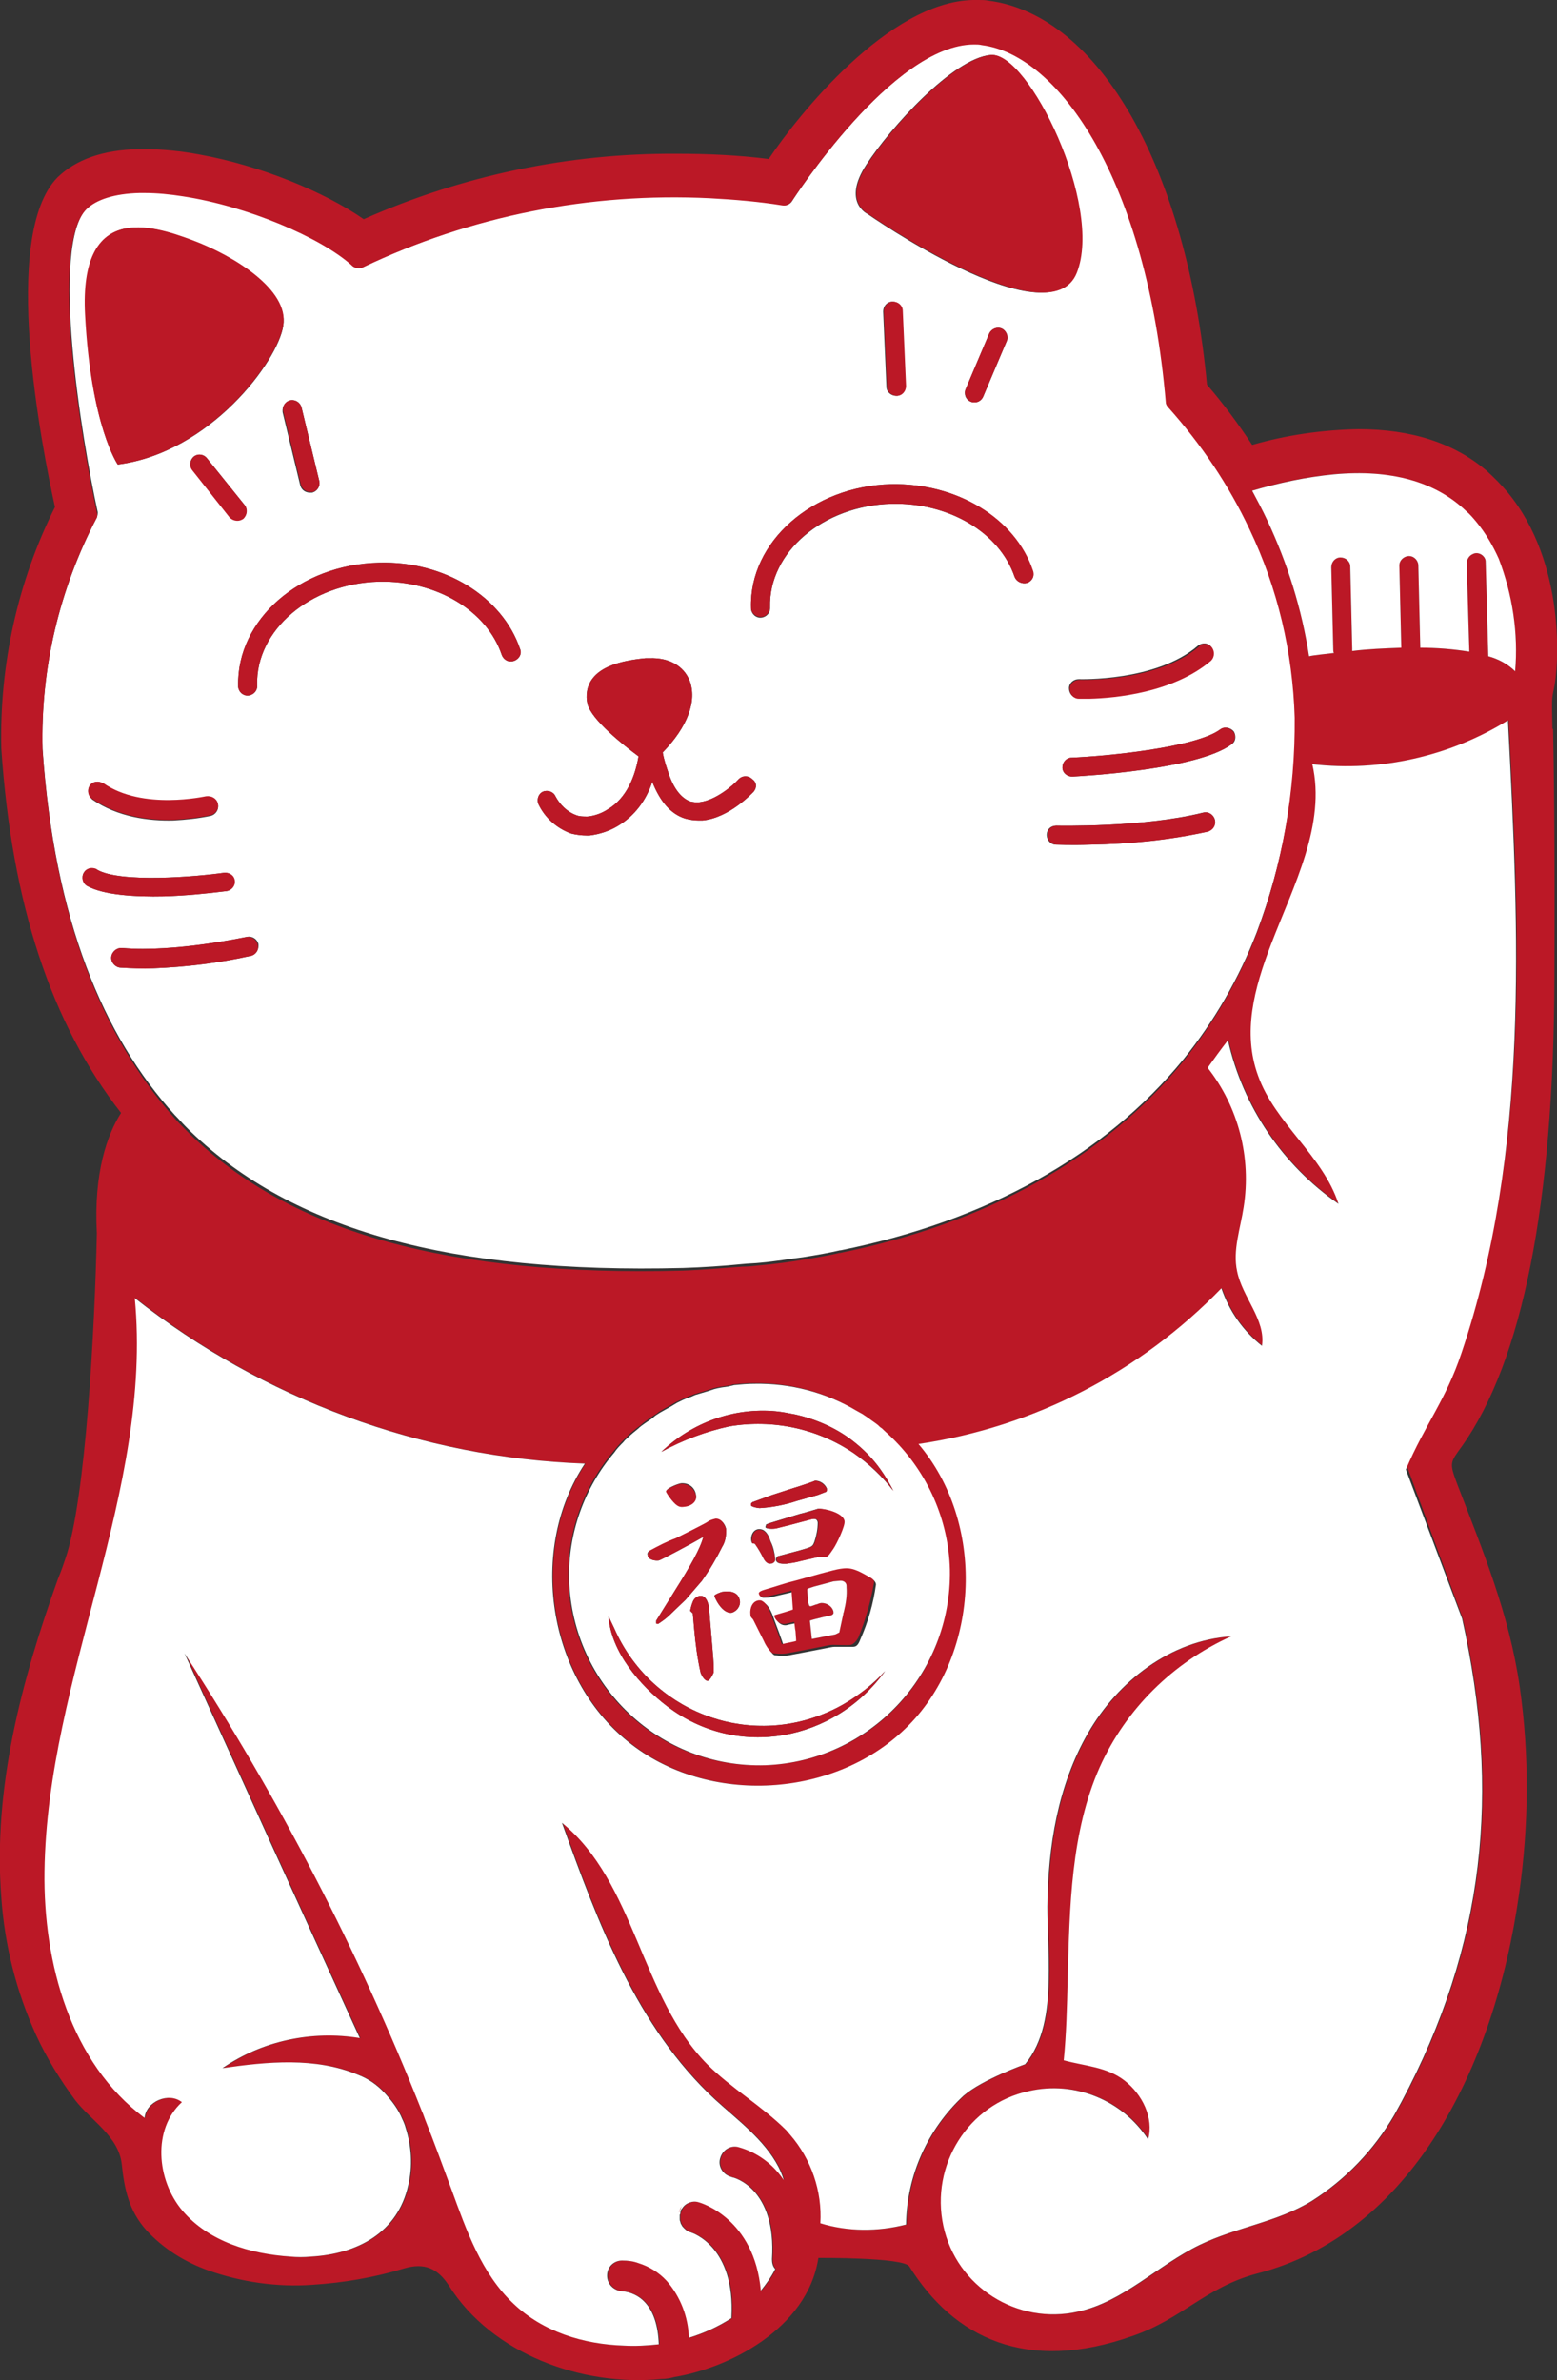 <svg xmlns="http://www.w3.org/2000/svg" xmlns:xlink="http://www.w3.org/1999/xlink" id="Layer_1" x="0px" y="0px" viewBox="0 0 238 363.8" style="enable-background:new 0 0 238 363.8;" xml:space="preserve"><rect x="0" y="0" width="238" height="363.8" fill="#333333" stroke="none"/><style type="text/css">	.st0{fill:#FFFFFF;}	.st1{fill:#BB1826;}</style><g id="Calque_2">	<g id="GENERAL_LOGO">		<path class="st0" d="M191.1,80.8c-3.2-6.8-7.4-13-12.4-18.6c-0.2-0.2-0.3-0.5-0.4-0.8c-2.8-33.8-16.2-53.1-28.1-54.6   c-0.4-0.1-0.8-0.1-1.2-0.1c-12.5,0-27.8,23.8-27.9,24c-0.3,0.5-0.9,0.8-1.4,0.6c-3.7-0.5-7.4-0.9-11.1-1.1   c-18.3-0.9-36.5,2.7-53.1,10.6c-0.5,0.3-1.2,0.2-1.6-0.3c0,0-0.1-0.1-0.1-0.1c-4.8-4.3-15.9-9-25.8-10.6c-1.9-0.3-3.9-0.5-5.8-0.5   h-0.8c-3.8,0.1-6.6,1-8.1,2.5c-5.7,5.7-0.8,35.3,1.6,46.3c0.1,0.3,0,0.7-0.1,1c-5.7,10.9-8.6,23-8.3,35.3c1.8,26.2,9.3,44,20.2,56   c0.6,0.6,1.1,1.2,1.7,1.8l0.8,0.8c15.6,15,39.7,21.7,75.2,20.8c3.1-0.1,6.1-0.3,9.1-0.6c0.9-0.1,1.8-0.1,2.7-0.2   c2.3-0.2,4.6-0.6,6.9-0.9c1.8-0.3,3.6-0.6,5.3-1h0.1c22.3-4.5,40.4-14.5,52.4-29.2c4.7-5.8,8.5-12.4,11.2-19.4   c4-10.6,6-21.8,5.9-33.2C197.7,99.6,195.4,89.8,191.1,80.8z M183.1,98.7c0.6-0.5,1.5-0.5,2,0.1c0,0,0,0,0,0   c0.5,0.6,0.5,1.5-0.1,2.1c0,0,0,0,0,0c-5.8,4.9-14.7,5.7-18.5,5.8h-1.7c-0.8,0-1.4-0.7-1.4-1.5c0-0.8,0.7-1.4,1.5-1.4c0,0,0,0,0,0   C165,103.8,176.7,104.2,183.1,98.7z M44.3,61.2c0.8-0.2,1.6,0.3,1.8,1.1l2.7,11.2c0.2,0.8-0.3,1.6-1.1,1.8h-0.3   c-0.7,0-1.3-0.4-1.5-1.1l-2.7-11.2C43.1,62.1,43.6,61.4,44.3,61.2C44.3,61.2,44.3,61.2,44.3,61.2z M13.1,48.1   C12.2,31,23,34.3,29.3,36.8s14.8,7.6,14,13S32.1,69.2,18,71C18,71,13.9,65.1,13.1,48.1z M37.2,79.2c-0.2,0.2-0.6,0.3-0.9,0.3   c-0.5,0-0.9-0.2-1.2-0.5l-5.7-7.2c-0.5-0.6-0.4-1.5,0.2-2c0.6-0.5,1.5-0.4,2,0.2c0,0,0,0,0,0l5.8,7.2   C37.8,77.8,37.8,78.7,37.2,79.2z M13.7,120.1c0.5-0.7,1.4-0.8,2.1-0.3c6,4.2,15.6,2,15.7,2c0.8-0.2,1.6,0.3,1.8,1.1   c0.2,0.8-0.3,1.6-1.1,1.8l0,0c-1.9,0.4-3.8,0.6-5.7,0.7c-3.7,0.1-8.5-0.5-12.4-3.2C13.5,121.6,13.3,120.8,13.7,120.1z M12.8,133.4   c0.4-0.7,1.3-0.9,1.9-0.5c0,0,0,0,0.1,0c3.5,2.1,15.2,1.1,19.4,0.5c0.8-0.1,1.5,0.4,1.6,1.2s-0.4,1.5-1.2,1.6   c-3.2,0.4-6.3,0.7-9.5,0.8c-4.5,0.1-9.3-0.2-11.8-1.6C12.7,135,12.4,134.1,12.8,133.4C12.8,133.4,12.8,133.4,12.8,133.4z    M38.3,146.1c-4.9,1.1-9.9,1.7-14.9,1.9c-1.6,0-3.3,0-4.9-0.1c-0.8,0-1.5-0.7-1.5-1.5c0-0.8,0.7-1.5,1.5-1.5c0.1,0,0.2,0,0.2,0   c8,0.7,18.9-1.7,19-1.7c0.8-0.2,1.6,0.3,1.8,1.1C39.6,145.2,39.1,145.9,38.3,146.1C38.3,146.1,38.3,146.1,38.3,146.1z M78.6,101   c-0.8,0.3-1.6-0.1-1.9-0.9c-2.3-6.8-10-11.4-18.8-11.2c-10.5,0.3-18.8,7.4-18.6,15.8c0.1,0.8-0.5,1.5-1.3,1.6   c-0.8,0.1-1.5-0.5-1.6-1.3c0-0.1,0-0.2,0-0.2C36.2,94.7,45.8,86.3,57.9,86c10-0.3,18.9,5.2,21.6,13.2   C79.8,99.9,79.4,100.7,78.6,101z M115.2,121c-0.2,0.2-3.7,4-7.8,4.4c-0.2,0-0.4,0-0.6,0c-0.7,0-1.4-0.1-2.1-0.3   c-2.2-0.7-3.8-2.6-5-5.6c-0.9,2.8-2.7,5.2-5.2,6.7c-1.3,0.8-2.8,1.3-4.4,1.5h-0.4c-0.8,0-1.6-0.1-2.4-0.3c-2.2-0.8-4-2.4-5-4.5   c-0.3-0.7,0-1.6,0.7-1.9s1.6,0,1.9,0.7c0.7,1.3,1.8,2.4,3.2,2.9c0.5,0.2,1.1,0.2,1.7,0.2c1.1-0.1,2.2-0.5,3.1-1.1   c2.9-1.7,4.2-5.1,4.7-8.1c-2.3-1.7-7.2-5.6-7.8-8c-0.3-1.3-0.1-2.7,0.7-3.8c1.3-1.8,4-2.8,8.2-3.2h0.6c3-0.1,5.2,1.2,6.1,3.4   c1.2,3.1-0.3,7.1-4.1,11c0.2,1.2,0.6,2.3,1,3.5c0.8,2.2,1.9,3.5,3.2,4c0.5,0.1,1,0.2,1.5,0.1c2.4-0.3,5-2.5,5.9-3.5   c0.6-0.6,1.5-0.6,2.1,0C115.7,119.6,115.7,120.4,115.2,121z M157,89.1c-0.8,0.2-1.6-0.2-1.9-0.9c-2.3-6.8-10-11.4-18.8-11.2   c-10.5,0.3-18.8,7.4-18.6,15.8c0.1,0.8-0.5,1.5-1.3,1.6c-0.8,0.1-1.5-0.5-1.6-1.3c0-0.1,0-0.1,0-0.2c-0.3-10.1,9.4-18.6,21.4-18.9   c10.1-0.2,18.9,5.2,21.6,13.2C158.2,88,157.8,88.8,157,89.1C157,89.1,157,89.1,157,89.1z M135,47.6c0-0.8,0.6-1.5,1.4-1.5   c0.8,0,1.5,0.6,1.5,1.4l0.5,11.5c0,0.8-0.6,1.5-1.4,1.5l0,0c-0.8,0-1.5-0.6-1.5-1.4c0,0,0,0,0,0L135,47.6z M147.6,59.5l3.6-8.5   c0.3-0.7,1.2-1.1,1.9-0.8c0,0,0,0,0,0c0.7,0.3,1.1,1.2,0.8,1.9l-3.6,8.5c-0.2,0.5-0.7,0.9-1.3,0.9c-0.2,0-0.4,0-0.6-0.1   C147.6,61.1,147.3,60.2,147.6,59.5z M132.6,32.7c0,0-3.9-1.8-0.2-7.5s13.3-16.3,19-16.8s17.2,23,13,33.3S132.6,32.7,132.6,32.7z    M184.6,127.1c-5.9,1.3-11.9,1.9-18,2c-3,0.1-5,0-5.2,0c-0.8,0-1.4-0.7-1.4-1.5c0,0,0,0,0,0c0-0.8,0.6-1.4,1.4-1.4   c0,0,0.1,0,0.1,0c0.1,0,13.2,0.3,22.4-2c0.8-0.2,1.6,0.3,1.8,1.1C185.9,126,185.4,126.8,184.6,127.1L184.6,127.1L184.6,127.1z    M188.2,113.8c-5.2,3.8-22.4,4.8-24.3,4.9l0,0c-0.8,0-1.5-0.6-1.5-1.4c0-0.8,0.6-1.5,1.4-1.5c0,0,0,0,0,0c5-0.2,18.9-1.5,22.7-4.3   c0.7-0.5,1.6-0.3,2.1,0.3c0,0,0,0,0,0C189,112.5,188.9,113.4,188.2,113.8C188.2,113.8,188.2,113.8,188.2,113.8L188.2,113.8z"></path>		<path class="st1" d="M118.5,238.2c0,0.1,0,0.2,0,0.3c-0.1,0.3-0.4,0.5-0.7,0.5c-0.6,0.1-1-0.6-1.1-0.8c-0.4-0.8-0.8-1.5-1.3-2.2   c-0.1-0.1-0.3-0.1-0.4-0.1c-0.2-0.4-0.1-2,1-2.1c0.4,0,0.7,0.1,1,0.4c0.4,0.4,0.6,0.9,0.8,1.5   C118.1,236.4,118.3,237.3,118.5,238.2z"></path>		<path class="st1" d="M237.3,111.4c-0.1-4.6-0.1-4.6,0.2-6c0.8-3.4,1.9-19.3-7-30.1c-1-1.2-2.1-2.3-3.2-3.3   c-5-4.3-11.6-6.4-19.6-6.4h-0.1c-5.5,0.1-11,0.9-16.2,2.4c-2.1-3.2-4.4-6.3-6.9-9.2c-3.1-33-16.4-56.5-33.4-58.7   c-0.5-0.1-1-0.1-1.5-0.1h-0.9c-12.9,0.3-26.7,17.6-31.2,24.3c-4.7-0.6-9.4-0.8-14.1-0.8l0,0c-16.4-0.1-32.7,3.3-47.8,10   c-5.9-4.1-15.7-8.2-25.2-9.9c-2.7-0.5-5.5-0.8-8.3-0.8h-0.9c-5.5,0.1-9.6,1.6-12.4,4.3C0,36,6.4,68.4,8.4,77.5   c-5.7,11.4-8.5,24.1-8.2,36.9c1.6,23.8,7.6,42,18.3,55.7c-2.1,3.3-4.2,9.1-3.7,18.4c-0.3,14.3-1.7,40.7-4.8,49.7   c-0.3,0.9-0.6,1.8-1.1,3C3.3,256.8-1.1,273.3,0.2,290c0.5,7.3,2.3,14.4,5.3,21c1.6,3.5,3.7,6.9,6,10c2.4,3.1,6.6,5.5,7.1,9.7   c0.4,3.9,1.1,7.2,3.8,10.2c2.6,2.8,5.8,4.8,9.4,6.1c5.1,1.8,10.6,2.6,16,2.2c4.7-0.3,9.4-1.1,14-2.5c3.1-0.9,5.1,0,6.8,2.6   c6.6,10.5,20.4,15.5,32.5,14.3c0.6,0,1.3-0.1,2-0.3c8-1.3,20.3-7.2,22-18.2c0,0,13-0.1,13.9,1.3c6.8,10.9,17.9,16.4,34.2,10.6   c7.5-2.6,11.1-7.4,18.9-9.5c23.4-6,36.3-31.1,40.1-58c1.5-10.5,1.6-21.2,0.1-31.7c-1.6-11.1-5.6-20.7-9.6-31.1   c-1.2-3.2-1-3.2,0.8-5.7c9.2-13,14-37,14.1-71.4c0.1-22.3-0.1-32.9-0.2-38.1V111.4z M203.8,72.5c8.7-0.8,15.5,1.1,20.2,5.6   c0.6,0.5,1.1,1.1,1.6,1.7c1.4,1.7,2.5,3.6,3.4,5.6c2.2,5.5,3.1,11.4,2.6,17.2c-1.1-1.1-2.6-1.9-4.1-2.3l-0.4-14.3   c0-0.2,0-0.4-0.1-0.6c-0.3-0.7-1.2-1.1-1.9-0.7c-0.5,0.2-0.9,0.8-0.9,1.4l0.4,13.5c-2.5-0.4-5-0.6-7.5-0.6c0,0,0-0.1,0-0.1   l-0.3-12.6c-0.1-0.8-0.8-1.4-1.6-1.3c-0.7,0.1-1.3,0.7-1.3,1.4l0.3,12.6l0,0c-2.6,0.1-5.2,0.2-7.5,0.5c0-0.1,0-0.2,0-0.3   l-0.3-12.6c0-0.8-0.7-1.4-1.5-1.4c-0.8,0-1.4,0.7-1.4,1.5l0.3,12.6c0,0.2,0,0.3,0.1,0.5c-1.6,0.2-2.9,0.3-3.8,0.5   c-1.1-7.2-3.3-14.2-6.4-20.8c-0.7-1.5-1.5-3-2.3-4.5C195.4,73.8,199.6,72.9,203.8,72.5z M6.5,114.6C6.2,102.3,9,90.2,14.7,79.3   c0.2-0.3,0.2-0.7,0.1-1c-2.4-11-7.3-40.6-1.6-46.3c1.5-1.5,4.3-2.4,8.1-2.5h0.8c1.9,0,3.9,0.2,5.8,0.5c9.9,1.5,21.1,6.3,25.8,10.5   c0,0,0.1,0.1,0.1,0.1c0.4,0.4,1.1,0.5,1.6,0.3c16.5-7.9,34.8-11.5,53.1-10.6c3.7,0.2,7.4,0.5,11.1,1.1c0.6,0.1,1.1-0.2,1.4-0.6   c0.2-0.2,15.4-24,27.9-24c0.4,0,0.8,0,1.2,0.1c11.8,1.5,25.2,20.7,28.1,54.6c0,0.3,0.2,0.6,0.4,0.8c5,5.6,9.2,11.8,12.4,18.6   c4.3,9,6.6,18.8,6.9,28.8c0.1,11.3-1.9,22.6-5.9,33.2c-2.7,7-6.5,13.5-11.2,19.4c-12,14.7-30.1,24.7-52.4,29.2h-0.1   c-1.7,0.4-3.5,0.7-5.3,1c-2.3,0.4-4.6,0.7-6.9,0.9c-0.9,0.1-1.8,0.2-2.7,0.2c-3,0.2-6,0.5-9.1,0.6c-35.5,0.9-59.6-5.7-75.2-20.8   l-0.8-0.8c-0.6-0.6-1.2-1.2-1.7-1.8C15.8,158.6,8.3,140.8,6.5,114.6z M136.3,219.8c11.5,11.2,11.8,29.7,0.6,41.2   s-29.7,11.8-41.2,0.6c-11-10.7-11.8-28-2-39.7c0.5-0.6,0.9-1.1,1.4-1.6c0.3-0.3,0.6-0.5,0.8-0.8c0.4-0.4,0.9-0.8,1.4-1.2   c0.3-0.2,0.7-0.5,1-0.8c0.5-0.4,1-0.7,1.4-1s0.7-0.4,1-0.7c0.5-0.3,1-0.6,1.6-0.9c0.3-0.2,0.7-0.4,1-0.6c0.6-0.3,1.2-0.5,1.8-0.8   c0.3-0.1,0.7-0.3,1-0.4c0.7-0.2,1.3-0.4,2-0.6c0.3-0.1,0.6-0.2,0.9-0.3c0.7-0.2,1.5-0.3,2.2-0.4c0.3,0,0.5-0.1,0.8-0.2   c1-0.1,2-0.2,3.1-0.2c5.5-0.1,10.9,1.3,15.6,4.1l0.9,0.5c0.3,0.2,0.6,0.4,0.9,0.6c0.5,0.4,1,0.7,1.5,1.1c0.2,0.2,0.4,0.3,0.6,0.5   C135.3,218.8,135.8,219.3,136.3,219.8z M223.5,206.1c-2.4,7.2-5.5,10.8-8.5,17.8l8.6,23.5c5.9,26.5,3.5,49.9-9.3,73.9   c-0.4,0.7-0.7,1.3-1.1,2c-3.1,5.3-7.4,9.8-12.6,13.1c-5.2,3.2-11.5,4-17.1,6.7c-6.4,3.1-11.7,8.7-18.6,10.2   c-9.3,2.1-18.6-3.8-20.6-13.1s3.8-18.6,13.1-20.6c7-1.6,14.3,1.4,18.2,7.4c0.9-3.3-0.9-6.9-3.6-9s-6-2.2-9.3-3.1   c0.4-4,0.5-8.2,0.6-12.3c0.3-11.2,0.5-22.6,4.9-32.5c4-8.9,11.2-16,20.1-20c-9.2,0.6-17.3,6.8-21.9,14.8s-6.1,17.3-6.2,26.5   c0,3.5,0.3,7.4,0.2,11.2c-0.1,4.9-0.8,9.5-3.6,12.9c0,0-6.5,2.3-9.4,4.8c-5.5,5.1-8.7,12.2-8.8,19.7c-4.3,1.1-8.9,1.1-13.1-0.2   c0.3-4.9-1.4-9.8-4.6-13.5l-0.6-0.7c-3.7-3.7-8.4-6.4-12.1-10.1c-10.2-10.3-11-27.8-22.2-36.9c5.5,15.3,11.4,31.2,23.4,42.3   c3.5,3.2,7.5,6.1,9.7,10.3c0.3,0.6,0.6,1.3,0.8,2c-1.6-2.4-4-4.2-6.8-5c-1.2-0.4-2.5,0.3-2.9,1.6c-0.4,1.2,0.3,2.5,1.6,2.9   c0.1,0,0.2,0.1,0.3,0.1c0.1,0,6.7,1.6,6,12.5c0,0.5,0.1,1.1,0.5,1.5c-0.6,1.2-1.4,2.3-2.2,3.3c-1-11-9.1-13.4-9.5-13.5   c-0.9-0.3-2,0.1-2.5,0.9c-0.1,0.2-0.3,0.4-0.3,0.7l-0.1,0.3c0,0.1,0,0.2,0,0.3c0,0.1,0,0.3,0,0.4c0,0.1,0,0.2,0.1,0.4   c0,0.2,0.1,0.3,0.2,0.5c0.1,0.2,0.2,0.3,0.4,0.5c0.3,0.3,0.6,0.5,1,0.6c0.3,0.1,6.8,2.2,6.2,13v0.1c-2,1.3-4.2,2.3-6.5,3   c-0.1-3.2-1.3-6.3-3.4-8.7c-1.2-1.3-2.7-2.2-4.3-2.7c-0.8-0.3-1.6-0.4-2.5-0.4c-1.3,0-2.3,1-2.3,2.3c0,1.3,1,2.3,2.3,2.4   c1.3,0.1,2.6,0.7,3.5,1.7c1.3,1.4,2,3.6,2.1,6.4c-1.8,0.2-3.6,0.3-5.3,0.2c-6.2-0.2-12.4-2.1-16.9-6.4c-4.9-4.6-7.2-11.2-9.5-17.5   c-1.3-3.5-2.6-7.1-4-10.6c-0.2-0.5-0.3-0.9-0.5-1.3c-9.7-24.5-21.9-47.9-36.3-70c8.9,19.6,17.8,39.2,26.8,58.8   c-7.3-1.2-14.9,0.4-21,4.6c6.9-1,14.2-1.7,20.7,1c1.6,0.6,3,1.6,4.1,2.8c1.1,1.2,2.1,2.5,2.7,4c0.2,0.4,0.4,0.9,0.5,1.3   c0.9,2.8,1.1,5.9,0.4,8.8c-1.6,7.2-7.7,10.5-14.9,10.9c-1,0.1-2.1,0.1-3.1,0c-6.1-0.4-12.5-2.3-16.5-7s-4.6-12.5-0.1-16.6   c-2-1.6-5.5-0.1-5.7,2.4c-11.3-8.4-15.5-23.6-15.3-37.7c0.4-29.7,16.6-58.1,13.8-87.6c19.7,15.5,43.8,24.4,68.8,25.3   c-8.7,13.1-5.7,32.6,6.6,42.5c12.2,9.9,31.9,8.7,42.9-2.5c11-11.2,11.7-31,1.5-43c17.7-2.6,33.9-11,46.3-23.8   c1.2,3.5,3.3,6.5,6.2,8.8c0.6-4-3-7.4-3.8-11.4c-0.7-3.2,0.5-6.5,1-9.8c1.2-7.6-0.8-15.3-5.5-21.3c1-1.4,2-2.8,3.1-4.2   c2.3,10.2,8.4,19.1,16.9,25c-2.4-7.4-9.7-12.3-12.3-19.6c-2.4-6.6-0.6-13.3,2-20.1c3.5-9.1,8.4-18.3,6.3-27.5   c10.4,1.2,21-1.2,29.9-6.7C232.3,142,233.9,175.3,223.5,206.1L223.5,206.1z"></path>		<path class="st1" d="M115.2,121c-0.2,0.2-3.7,4-7.8,4.4c-0.2,0-0.4,0-0.6,0c-0.7,0-1.4-0.1-2.1-0.3c-2.2-0.7-3.8-2.6-5-5.6   c-0.9,2.8-2.7,5.2-5.2,6.7c-1.3,0.8-2.8,1.3-4.4,1.5h-0.4c-0.8,0-1.6-0.1-2.4-0.3c-2.2-0.8-4-2.4-5-4.5c-0.3-0.7,0-1.6,0.7-1.9   s1.6,0,1.9,0.7c0.7,1.3,1.8,2.4,3.2,2.9c0.5,0.2,1.1,0.2,1.7,0.2c1.1-0.1,2.2-0.5,3.1-1.1c2.9-1.7,4.2-5.1,4.7-8.1   c-2.3-1.7-7.2-5.6-7.8-8c-0.3-1.3-0.1-2.7,0.7-3.8c1.3-1.8,4-2.8,8.2-3.2h0.6c3-0.1,5.2,1.2,6.1,3.4c1.2,3.1-0.3,7.1-4.1,11   c0.2,1.2,0.6,2.3,1,3.5c0.8,2.2,1.9,3.5,3.2,4c0.5,0.1,1,0.2,1.5,0.1c2.4-0.3,5-2.5,5.9-3.5c0.6-0.6,1.5-0.6,2.1,0   C115.7,119.6,115.7,120.4,115.2,121z"></path>		<path class="st0" d="M223.5,247.4c5.9,26.5,3.5,49.9-9.3,73.9c-0.4,0.7-0.7,1.3-1.1,2c-3.1,5.3-7.4,9.8-12.6,13.1   c-5.2,3.2-11.5,4-17.1,6.7c-6.4,3.1-11.7,8.7-18.6,10.2c-9.3,2.1-18.6-3.8-20.6-13.1s3.8-18.6,13.1-20.6c7-1.6,14.3,1.4,18.2,7.4   c0.9-3.3-0.9-6.9-3.6-9s-6-2.2-9.3-3.1c0.4-4,0.5-8.2,0.6-12.3c0.3-11.2,0.5-22.6,4.9-32.5c4-8.9,11.2-16,20.1-20   c-9.2,0.6-17.3,6.8-21.9,14.8s-6.1,17.3-6.2,26.5c0,3.5,0.3,7.4,0.2,11.2c-0.1,4.9-0.8,9.5-3.6,12.9c0,0-6.5,2.3-9.4,4.8   c-5.5,5.1-8.7,12.2-8.8,19.7c-4.3,1.1-8.9,1.1-13.1-0.2c0.3-4.9-1.4-9.8-4.6-13.5l-0.6-0.7c-3.7-3.7-8.4-6.4-12.1-10.1   c-10.2-10.3-11-27.8-22.2-36.9c5.5,15.3,11.4,31.2,23.4,42.3c3.5,3.2,7.5,6.1,9.7,10.3c0.3,0.6,0.6,1.3,0.8,2   c-1.6-2.4-4-4.2-6.8-5c-1.2-0.4-2.5,0.3-2.9,1.6c-0.4,1.2,0.3,2.5,1.6,2.9c0.1,0,0.2,0.1,0.3,0.1c0.1,0,6.7,1.6,6,12.5   c0,0.5,0.1,1.1,0.5,1.5c-0.6,1.2-1.4,2.3-2.2,3.3c-1-11-9.1-13.4-9.5-13.5c-0.9-0.3-2,0.1-2.5,0.9c-0.2,0.2-0.3,0.4-0.3,0.7   c0,0.1,0,0.2-0.1,0.3c0,0.1,0,0.2,0,0.3c0,0.1,0,0.3,0,0.4c0,0.1,0,0.2,0.1,0.4c0,0.2,0.1,0.3,0.2,0.5c0.1,0.2,0.2,0.3,0.4,0.5   c0.3,0.3,0.6,0.5,1,0.6c0.3,0.1,6.8,2.2,6.2,13v0.1c-2,1.3-4.2,2.3-6.5,3c-0.1-3.2-1.3-6.3-3.4-8.7c-1.2-1.3-2.7-2.2-4.3-2.7   c-0.8-0.3-1.6-0.4-2.5-0.4c-1.3,0-2.3,1-2.3,2.3c0,1.3,1,2.3,2.3,2.4c1.3,0.1,2.6,0.7,3.5,1.7c1.3,1.4,2,3.6,2.1,6.4   c-1.8,0.2-3.6,0.3-5.3,0.2c-6.2-0.2-12.4-2.1-16.9-6.4c-4.9-4.6-7.2-11.2-9.5-17.5c-1.3-3.5-2.6-7.1-4-10.6   c-0.2-0.5-0.3-0.9-0.5-1.3c-9.7-24.5-21.9-47.9-36.3-70c8.9,19.6,17.8,39.2,26.8,58.8c-7.3-1.2-14.9,0.4-21,4.6   c6.9-1,14.2-1.7,20.7,1c1.6,0.6,3,1.6,4.1,2.8c1.1,1.2,2.1,2.5,2.7,4c0.2,0.4,0.4,0.9,0.5,1.3c0.9,2.8,1.1,5.9,0.4,8.8   c-1.6,7.2-7.7,10.5-14.9,10.9c-1,0.1-2.1,0.1-3.1,0c-6.1-0.4-12.5-2.3-16.5-7s-4.6-12.5-0.1-16.6c-2-1.6-5.5-0.1-5.7,2.4   c-11.3-8.4-15.5-23.6-15.3-37.7c0.4-29.7,16.6-58.1,13.8-87.6c19.7,15.5,43.8,24.4,68.8,25.3c-8.7,13.1-5.7,32.6,6.6,42.5   c12.2,9.9,31.9,8.7,42.9-2.5c11-11.2,11.7-31,1.5-43c17.7-2.6,33.9-11,46.3-23.8c1.2,3.5,3.3,6.5,6.2,8.8c0.6-4-3-7.4-3.8-11.4   c-0.7-3.2,0.5-6.5,1-9.8c1.2-7.6-0.8-15.3-5.5-21.3c1-1.4,2-2.8,3.1-4.2c2.3,10.2,8.4,19.1,16.9,25c-2.4-7.4-9.7-12.3-12.3-19.6   c-2.4-6.6-0.6-13.3,2-20.1c3.5-9.1,8.4-18.3,6.3-27.5c10.4,1.2,21-1.2,29.9-6.7c1.7,32.5,3.3,65.9-7.1,96.7   c-2.4,7.2-5.5,10.8-8.5,17.8L223.5,247.4z"></path>		<path class="st0" d="M145.2,239.9c-0.2-7.6-3.4-14.8-8.8-20.1c-0.5-0.5-1.1-1-1.6-1.5c-0.2-0.1-0.4-0.3-0.6-0.5   c-0.5-0.4-1-0.7-1.5-1.1c-0.3-0.2-0.6-0.4-0.9-0.6l-0.9-0.5c-4.7-2.8-10.1-4.2-15.6-4.1c-1,0-2.1,0.1-3.1,0.2   c-0.3,0.1-0.5,0.1-0.8,0.2c-0.7,0.1-1.5,0.2-2.2,0.4c-0.3,0.1-0.6,0.2-0.9,0.3c-0.7,0.2-1.3,0.4-2,0.6c-0.3,0.1-0.6,0.3-1,0.4   c-0.6,0.2-1.2,0.5-1.8,0.8c-0.3,0.2-0.7,0.4-1,0.6c-0.5,0.3-1.1,0.6-1.6,0.9c-0.3,0.2-0.7,0.4-1,0.7s-1,0.7-1.4,1   c-0.3,0.2-0.7,0.5-1,0.8c-0.5,0.4-1,0.8-1.4,1.2c-0.3,0.3-0.6,0.5-0.8,0.8c-0.5,0.5-1,1-1.4,1.6c-4.6,5.4-7.1,12.4-6.9,19.5   c0.5,16.1,13.9,28.8,30,28.3C132.9,269.2,145.5,255.9,145.2,239.9L145.2,239.9z M99.2,237.1c1.3-0.7,2.6-1.4,4-1.9   c1.2-0.6,3.8-1.9,4.7-2.4l0.3-0.2c0.3-0.2,0.7-0.3,1.1-0.4c1.2-0.1,1.7,1.2,1.7,1.6c0,0.9-0.1,1.8-0.6,2.6   c-0.9,1.8-1.9,3.5-3.1,5.2l-2.5,2.9l-2.4,2.3c-0.6,0.6-1.2,1-1.8,1.4c-0.1,0-0.3,0-0.3-0.1s0-0.3,0-0.4c1.3-2.1,1.8-2.9,2.8-4.5   c2.4-3.8,4-6.6,4.4-8.3c-1.9,1.1-6.6,3.6-6.8,3.6c-0.7,0.1-1.7-0.2-1.7-0.8C98.9,237.5,99,237.2,99.2,237.1z M101.9,227.9   c-0.1-0.4,1.6-1.1,2.2-1.2c1.2-0.1,2.2,0.7,2.3,1.9c0.1,0.8-0.7,1.5-1.8,1.6c-0.7,0.1-1.1,0-2-1.1   C102.3,228.8,102.1,228.4,101.9,227.9L101.9,227.9z M113.1,244.7c0.1,0.8-0.5,1.6-1.3,1.8c-1.5,0.1-2.6-2.4-2.6-2.6   s1.1-0.6,1.2-0.6C111.6,243.1,112.9,243.3,113.1,244.7z M109.1,255.6c-0.2,0.5-0.6,1.2-0.9,1.3c-0.6,0-1-1-1.1-1.2   c-0.5-2.2-0.8-4.5-1-6.8l-0.2-2.3c-0.1-0.1-0.2-0.2-0.3-0.3l-0.1-0.1c0.1-0.5,0.2-0.9,0.4-1.4c0.2-0.5,0.6-0.8,1.1-0.9   c1.2-0.1,1.4,1.9,1.4,2.1c0.1,1.4,0.7,7.8,0.7,8.8C109.1,255,109.1,255.5,109.1,255.6L109.1,255.6z M102,260.8   c-4.2-3.2-8.6-8.3-9-13.8c0.3,0.6,0.6,1.3,0.9,1.9c5.5,12.5,20,18.3,32.6,12.8c2.1-0.9,4-2.1,5.8-3.5c1.1-0.9,2.1-1.8,3-2.8   C127.6,266.1,112.8,269,102,260.8z M121.8,249.5c0-0.4-0.1-0.8-0.2-1.4c-0.5,0.1-1,0.2-1.4,0.3c-0.7,0.1-1.3-0.4-1.6-1   c0-0.2,0-0.4,0.2-0.4s2.4-0.7,2.6-0.8l-0.2-2.8l-0.1-0.1l-0.2,0.1l-3,0.7c-0.3,0.1-0.7,0.1-1,0.1c-0.1,0-0.2,0-0.3,0   c-0.2-0.1-0.4-0.2-0.4-0.4s0.4-0.5,1.1-0.7c2.2-0.6,2.4-0.8,4.8-1.4c6-1.7,6.2-1.7,7.2-1.8c1.3-0.1,2.5,0.6,4.1,1.5   c0.3,0.2,0.5,0.5,0.5,0.8c-0.4,2.9-1.2,5.7-2.4,8.4c-0.3,0.8-0.6,1.1-1.1,1.1s-2.4,0-2.8,0s-0.7,0.1-2.3,0.4   c-2,0.4-4.2,0.8-4.2,0.8c-0.8,0.2-1.7,0.2-2.5,0.1c0,0,0,0-0.1,0c-0.5,0-1.2-1.5-1.4-1.8l-1.7-3.4c-0.3-0.3-0.4-0.4-0.4-0.8   c-0.1-0.8,0.3-2,1.3-2.1h0.1c0.1,0,0.3,0,0.4,0.1c0.8,0.4,1.3,1.8,1.6,2.7l0,0c0.2,0.5,1.2,3.2,1.4,3.9c0.8-0.2,2-0.4,2.2-0.5   C121.9,250.7,121.8,249.7,121.8,249.5L121.8,249.5z M127.3,236.7c-0.5,0.7-0.8,1.3-1.3,1.3c-0.1,0-0.9-0.1-1.1,0l-2.6,0.6   c-0.7,0.2-1.4,0.3-2.1,0.4c-0.5,0-1.5,0.1-1.6-0.6l0,0c0-0.3,0.2-0.6,0.5-0.6l3-0.8c2.1-0.6,2.1-0.6,2.4-1.4   c0.3-0.9,0.5-1.9,0.5-2.9c-0.1-0.6-0.5-0.6-1-0.5l-3.4,0.9c-0.8,0.2-1.6,0.4-2,0.5s-1.6,0.1-1.6-0.2c0-0.1,0.1-0.3,0.1-0.4   l0.5-0.2l4.6-1.4c0.5-0.1,2.5-0.7,2.8-0.8c0.5-0.1,3.8,0.5,3.9,1.9C129.1,233.3,127.9,235.8,127.3,236.7L127.3,236.7z M126.3,228   c0,0-1.3,0.5-1.3,0.5l-3.2,0.9c-1.8,0.6-3.8,1-5.7,1.1c-0.3,0-1.2-0.2-1.3-0.4c0-0.1,0-0.2,0-0.3l0.2-0.2l3-1.1l3.4-1.1   c0.4-0.1,3.1-1,3.2-1.1c0.8,0,1.5,0.5,1.8,1.2C126.4,227.7,126.4,227.9,126.3,228L126.3,228z M116,233.7c0.4,0,0.7,0.1,1,0.4   c0.4,0.4,0.6,0.9,0.8,1.5c0.4,0.8,0.6,1.7,0.7,2.6c0,0.1,0,0.2,0,0.3c-0.1,0.3-0.4,0.5-0.7,0.5c-0.6,0.1-1-0.6-1.1-0.8   c-0.4-0.8-0.8-1.5-1.3-2.2c-0.1-0.1-0.3-0.1-0.4-0.1C114.6,235.4,114.8,233.8,116,233.7z M130.5,222.1c-5.6-3.8-12.4-5.2-19-4.1   c-3.7,0.8-7.2,2.1-10.4,3.9c4.7-4.5,11.1-6.8,17.5-6.2c1,0.1,2,0.3,3,0.5c3.1,0.7,6.1,2,8.6,3.9c1.7,1.3,3.2,2.8,4.4,4.5   c0.7,1,1.4,2.1,1.9,3.2C134.9,225.7,132.8,223.7,130.5,222.1L130.5,222.1z"></path>		<path class="st1" d="M133.2,241.2c-1.6-0.9-2.7-1.6-4.1-1.5c-1,0.1-1.2,0.1-7.2,1.8c-2.4,0.6-2.7,0.8-4.8,1.4   c-0.7,0.2-1.2,0.4-1.1,0.7s0.2,0.4,0.4,0.4c0.1,0,0.2,0,0.3,0c0.3,0,0.7,0,1-0.1l3-0.7l0.2-0.1l0.1,0.1l0.2,2.8   c-0.2,0.1-2.2,0.7-2.6,0.8s-0.2,0.2-0.2,0.4c0.3,0.6,0.9,1.1,1.6,1c0.5-0.1,1-0.2,1.4-0.3c0.1,0.6,0.1,1,0.2,1.4   c0,0.2,0.1,1.2,0.1,1.5c-0.2,0.1-1.4,0.3-2.2,0.5c-0.2-0.7-1.2-3.4-1.4-3.9l0,0c-0.3-0.9-0.8-2.3-1.6-2.7   c-0.1-0.1-0.3-0.1-0.4-0.1h-0.1c-1,0.1-1.4,1.2-1.3,2.1c0,0.4,0.1,0.5,0.4,0.8l1.7,3.4c0.1,0.3,0.9,1.7,1.4,1.8c0,0,0,0,0.1,0   c0.8,0.1,1.7,0.1,2.5-0.1c0,0,2.2-0.4,4.2-0.8c1.6-0.3,1.8-0.4,2.3-0.4s2.5,0.1,2.8,0s0.7-0.4,1.1-1.1c1.1-2.7,1.9-5.5,2.4-8.4   C133.7,241.7,133.5,241.4,133.2,241.2z M129,246.3c0,0.1-0.1,0.2-0.1,0.4l-0.6,2.8l-0.6,0.3l-3.6,0.7l-0.3-2.8   c0.5-0.2,3.1-0.8,3.2-0.8s0.5-0.2,0.4-0.5c0,0,0,0,0-0.1c-0.2-0.8-1-1.3-1.8-1.3c-0.2,0-0.5,0.1-0.7,0.2c-0.2,0-0.8,0.3-1,0.3   s-0.2-0.1-0.3-0.4s-0.2-1.9-0.2-2.2l0.1-0.1l0.9-0.3l3-0.8c0.1,0,0.9-0.1,1.1-0.1c0.5,0,0.9,0.3,0.9,0.8c0,0.1,0,0.1,0,0.2   C129.5,243.8,129.3,245.1,129,246.3z"></path>		<path class="st0" d="M129,246.3c0,0.1-0.1,0.2-0.1,0.4l-0.6,2.8l-0.6,0.3l-3.6,0.7l-0.3-2.8c0.5-0.2,3.1-0.8,3.2-0.8   s0.5-0.2,0.4-0.5c0,0,0,0,0-0.1c-0.2-0.8-1-1.3-1.8-1.3c-0.2,0-0.5,0.1-0.7,0.2c-0.2,0-0.8,0.3-1,0.3s-0.2-0.1-0.3-0.4   s-0.2-1.9-0.2-2.2l0.1-0.1l0.9-0.3l3-0.8c0.1,0,0.9-0.1,1.1-0.1c0.5,0,0.9,0.3,0.9,0.8c0,0.1,0,0.1,0,0.2   C129.5,243.8,129.3,245.1,129,246.3z"></path>		<path class="st0" d="M231.6,102.6c-1.1-1.1-2.6-1.9-4.1-2.3l-0.4-14.3c0-0.2,0-0.4-0.1-0.6c-0.3-0.7-1.2-1.1-1.9-0.7   c-0.5,0.2-0.9,0.8-0.9,1.4l0.4,13.5c-2.5-0.4-5-0.6-7.5-0.6c0,0,0-0.1,0-0.1l-0.3-12.6c-0.1-0.8-0.8-1.4-1.6-1.3   c-0.7,0.1-1.3,0.7-1.3,1.4l0.3,12.6l0,0c-2.6,0.1-5.2,0.2-7.5,0.5c0-0.1,0-0.2,0-0.3l-0.3-12.6c0-0.8-0.7-1.4-1.5-1.4   c-0.8,0-1.4,0.7-1.4,1.5l0.3,12.6c0,0.2,0,0.3,0.1,0.5c-1.6,0.2-2.9,0.3-3.8,0.5c-1.1-7.2-3.3-14.2-6.4-20.8   c-0.7-1.5-1.5-3-2.3-4.5c4.1-1.2,8.3-2.1,12.5-2.5c8.7-0.8,15.5,1.1,20.2,5.6c0.6,0.5,1.1,1.1,1.6,1.7c1.4,1.7,2.5,3.6,3.4,5.6   C231.2,90.9,232.1,96.8,231.6,102.6z"></path>		<path class="st1" d="M129.1,232.5c0.1,0.7-1.1,3.3-1.7,4.2c-0.5,0.7-0.8,1.3-1.3,1.3c-0.1,0-0.9-0.1-1.1,0l-2.6,0.6   c-0.7,0.2-1.4,0.3-2.1,0.4c-0.5,0-1.5,0.1-1.6-0.6l0,0c0-0.3,0.2-0.6,0.5-0.6l3-0.8c2.1-0.6,2.1-0.6,2.4-1.4   c0.3-0.9,0.5-1.9,0.5-2.9c-0.1-0.6-0.5-0.6-1-0.5l-3.4,0.9c-0.8,0.2-1.6,0.4-2,0.5s-1.6,0.1-1.6-0.2c0-0.1,0.1-0.3,0.1-0.4   l0.5-0.2l4.6-1.4c0.5-0.1,2.5-0.7,2.8-0.8C125.7,230.5,128.9,231.1,129.1,232.5z"></path>		<path class="st1" d="M188.5,111.8c0.5,0.6,0.3,1.5-0.3,2c-5.2,3.8-22.4,4.8-24.3,4.9l0,0c-0.8,0-1.5-0.6-1.5-1.4s0.6-1.5,1.4-1.5   c5-0.2,18.9-1.5,22.7-4.3C187.1,111,188,111.2,188.5,111.8z"></path>		<path class="st1" d="M185.7,125.3c0.2,0.8-0.2,1.5-1,1.8c-5.9,1.3-11.9,1.9-18,2c-3,0.1-5,0-5.2,0c-0.8,0-1.4-0.7-1.4-1.5   c0,0,0,0,0,0c0-0.8,0.6-1.4,1.4-1.4c0,0,0.1,0,0.1,0c0.1,0,13.2,0.3,22.4-2C184.7,124,185.5,124.5,185.7,125.3   C185.7,125.3,185.7,125.3,185.7,125.3z"></path>		<path class="st1" d="M185.2,98.9c0.5,0.6,0.5,1.5-0.1,2.1c0,0,0,0,0,0c-5.8,4.9-14.7,5.7-18.5,5.8h-1.7c-0.8,0-1.4-0.7-1.4-1.5   c0,0,0,0,0,0c0-0.8,0.7-1.4,1.5-1.4c0,0,0,0,0.1,0c0.1,0,11.8,0.4,18.2-5.1C183.7,98.2,184.6,98.3,185.2,98.9z"></path>		<path class="st1" d="M164.6,41.7c-4.1,10.3-31.9-9-31.9-9s-3.9-1.8-0.2-7.5s13.3-16.3,19-16.8S168.7,31.4,164.6,41.7z"></path>		<path class="st1" d="M157.9,87.2c0.3,0.8-0.1,1.6-0.9,1.9c0,0,0,0,0,0c-0.8,0.2-1.6-0.2-1.9-0.9c-2.3-6.8-10-11.4-18.8-11.2   c-10.5,0.2-18.8,7.4-18.6,15.8c0,0.8-0.6,1.5-1.4,1.5s-1.5-0.6-1.5-1.4l0,0c-0.3-10.1,9.4-18.6,21.4-18.9   C146.3,73.8,155.2,79.2,157.9,87.2z"></path>		<path class="st1" d="M153.1,50.2c0.7,0.3,1.1,1.2,0.8,1.9l-3.6,8.5c-0.2,0.5-0.7,0.9-1.3,0.9c-0.2,0-0.4,0-0.6-0.1   c-0.7-0.3-1.1-1.2-0.8-1.9l3.6-8.5C151.5,50.3,152.3,49.9,153.1,50.2z"></path>		<path class="st1" d="M138.5,59c0,0.8-0.6,1.5-1.4,1.5l0,0c-0.8,0-1.5-0.6-1.5-1.4c0,0,0,0,0,0l-0.5-11.5c0-0.8,0.6-1.5,1.4-1.5   s1.5,0.6,1.5,1.4L138.5,59z"></path>		<path class="st1" d="M136.6,227.9c-1.7-2.3-3.8-4.2-6.1-5.8c-5.6-3.8-12.4-5.2-19-4.1c-3.6,0.8-7.1,2.1-10.4,3.9   c4.7-4.5,11.1-6.8,17.5-6.2c1,0.1,2,0.3,3,0.5c3.1,0.7,6.1,2,8.6,3.9c1.7,1.3,3.2,2.8,4.4,4.5C135.4,225.7,136,226.8,136.6,227.9z   "></path>		<path class="st1" d="M135.3,255.4c-7.7,10.7-22.6,13.6-33.3,5.4c-4.2-3.2-8.6-8.3-9-13.8c0.3,0.6,0.6,1.3,0.9,1.9   c5.5,12.5,20,18.3,32.6,12.8c2.1-0.9,4-2.1,5.8-3.5C133.4,257.4,134.4,256.4,135.3,255.4z"></path>		<path class="st1" d="M126.4,227.6c0,0.1,0,0.3-0.1,0.4c0,0-1.3,0.5-1.3,0.5l-3.2,0.9c-1.8,0.6-3.8,1-5.7,1.1   c-0.3,0-1.2-0.2-1.3-0.4c0-0.1,0-0.2,0-0.3l0.2-0.2l3-1.1l3.4-1.1c0.4-0.1,3.1-1,3.2-1.1C125.4,226.4,126.1,226.9,126.4,227.6z"></path>		<path class="st1" d="M113.1,244.7c0.1,0.8-0.5,1.6-1.3,1.8c-1.5,0.1-2.6-2.4-2.6-2.6s1.1-0.6,1.2-0.6   C111.6,243.1,112.9,243.3,113.1,244.7z"></path>		<path class="st1" d="M111,233.8c0,0.9-0.1,1.8-0.6,2.6c-0.9,1.8-1.9,3.5-3.1,5.2l-2.5,2.9l-2.4,2.3c-0.6,0.6-1.2,1-1.8,1.4   c-0.1,0-0.3,0-0.3-0.1s0-0.3,0-0.4c1.3-2.1,1.8-2.9,2.8-4.5c2.4-3.8,4-6.6,4.4-8.3c-1.9,1.1-6.6,3.6-6.8,3.6   c-0.7,0.1-1.7-0.2-1.7-0.8c0-0.3,0.1-0.5,0.3-0.7c1.3-0.7,2.6-1.4,4-1.9c1.2-0.6,3.8-1.9,4.7-2.4l0.3-0.2c0.3-0.2,0.7-0.3,1.1-0.4   C110.5,232.1,110.9,233.4,111,233.8z"></path>		<path class="st1" d="M109.1,255.6c-0.2,0.5-0.6,1.2-0.9,1.3c-0.6,0-1-1-1.1-1.2c-0.5-2.2-0.8-4.5-1-6.8l-0.2-2.3   c-0.1-0.1-0.2-0.2-0.3-0.3l-0.1-0.1c0.1-0.5,0.2-0.9,0.4-1.4c0.2-0.5,0.6-0.8,1.1-0.9c1.2-0.1,1.4,1.9,1.4,2.1   c0.1,1.4,0.7,7.8,0.7,8.8C109.1,255,109.1,255.5,109.1,255.6z"></path>		<path class="st1" d="M106.4,228.7c0.1,0.8-0.7,1.5-1.8,1.6c-0.7,0.1-1.1,0-2-1.1c-0.3-0.4-0.6-0.8-0.8-1.2   c-0.1-0.4,1.6-1.1,2.2-1.2C105.2,226.7,106.2,227.5,106.4,228.7z"></path>		<path class="st1" d="M104.2,337.2c-0.1,0.2-0.3,0.4-0.3,0.7l-0.1,0.3c0-0.1,0-0.2,0.1-0.3C104,337.7,104.1,337.4,104.2,337.2z"></path>		<path class="st1" d="M78.6,101c-0.8,0.3-1.6-0.1-1.9-0.9c-2.3-6.8-10-11.4-18.8-11.2c-10.5,0.3-18.8,7.4-18.6,15.8   c0.1,0.8-0.5,1.5-1.3,1.6c-0.8,0.1-1.5-0.5-1.6-1.3c0-0.1,0-0.2,0-0.2C36.2,94.7,45.8,86.3,57.9,86c10-0.3,18.9,5.2,21.6,13.2   C79.8,99.9,79.4,100.7,78.6,101z"></path>		<path class="st1" d="M47.8,75.2h-0.3c-0.7,0-1.3-0.4-1.5-1.1l-2.7-11.2c-0.2-0.8,0.3-1.5,1-1.7c0,0,0,0,0,0   c0.8-0.2,1.6,0.3,1.8,1.1l2.7,11.2C49,74.3,48.5,75,47.8,75.2z"></path>		<path class="st1" d="M43.3,49.7C42.5,55.1,32.1,69.2,18,71c0,0-4.1-5.8-5-22.9s10-13.8,16.4-11.4S44.2,44.3,43.3,49.7z"></path>		<path class="st1" d="M39.4,144.4c0.2,0.8-0.3,1.5-1,1.7c0,0,0,0-0.1,0c-4.9,1.1-9.9,1.7-14.9,1.9c-1.6,0.1-3.3,0-4.9-0.1   c-0.8,0-1.5-0.7-1.5-1.5c0-0.8,0.7-1.5,1.5-1.5c0.1,0,0.2,0,0.2,0c8,0.7,18.9-1.7,19-1.7C38.5,143.1,39.2,143.6,39.4,144.4   C39.4,144.4,39.4,144.4,39.4,144.4z"></path>		<path class="st1" d="M37.4,77.2c0.5,0.6,0.4,1.5-0.2,2.1c-0.3,0.2-0.6,0.3-0.9,0.3c-0.5,0-0.9-0.2-1.2-0.5l-5.7-7.2   c-0.5-0.6-0.4-1.5,0.2-2.1c0.6-0.5,1.5-0.4,2,0.2c0,0,0,0,0,0L37.4,77.2z"></path>		<path class="st1" d="M35.9,134.6c0.1,0.8-0.5,1.5-1.3,1.6c-3.2,0.4-6.3,0.7-9.5,0.8c-4.5,0.1-9.3-0.2-11.8-1.6   c-0.7-0.4-0.9-1.3-0.5-2c0,0,0,0,0,0c0.4-0.7,1.2-0.9,1.9-0.6c0,0,0.1,0,0.1,0.1c3.5,2.1,15.2,1.1,19.4,0.5   C35.1,133.3,35.8,133.8,35.9,134.6z"></path>		<path class="st1" d="M33.3,122.8c0.2,0.8-0.3,1.6-1.1,1.8c0,0,0,0,0,0c-1.9,0.4-3.8,0.6-5.7,0.7c-3.7,0.1-8.5-0.5-12.4-3.2   c-0.7-0.4-0.8-1.4-0.4-2c0.4-0.7,1.4-0.8,2-0.4c0,0,0,0,0.1,0c6,4.2,15.6,2,15.7,2C32.3,121.6,33.1,122,33.3,122.8   C33.3,122.8,33.3,122.8,33.3,122.8z"></path>	</g></g></svg>